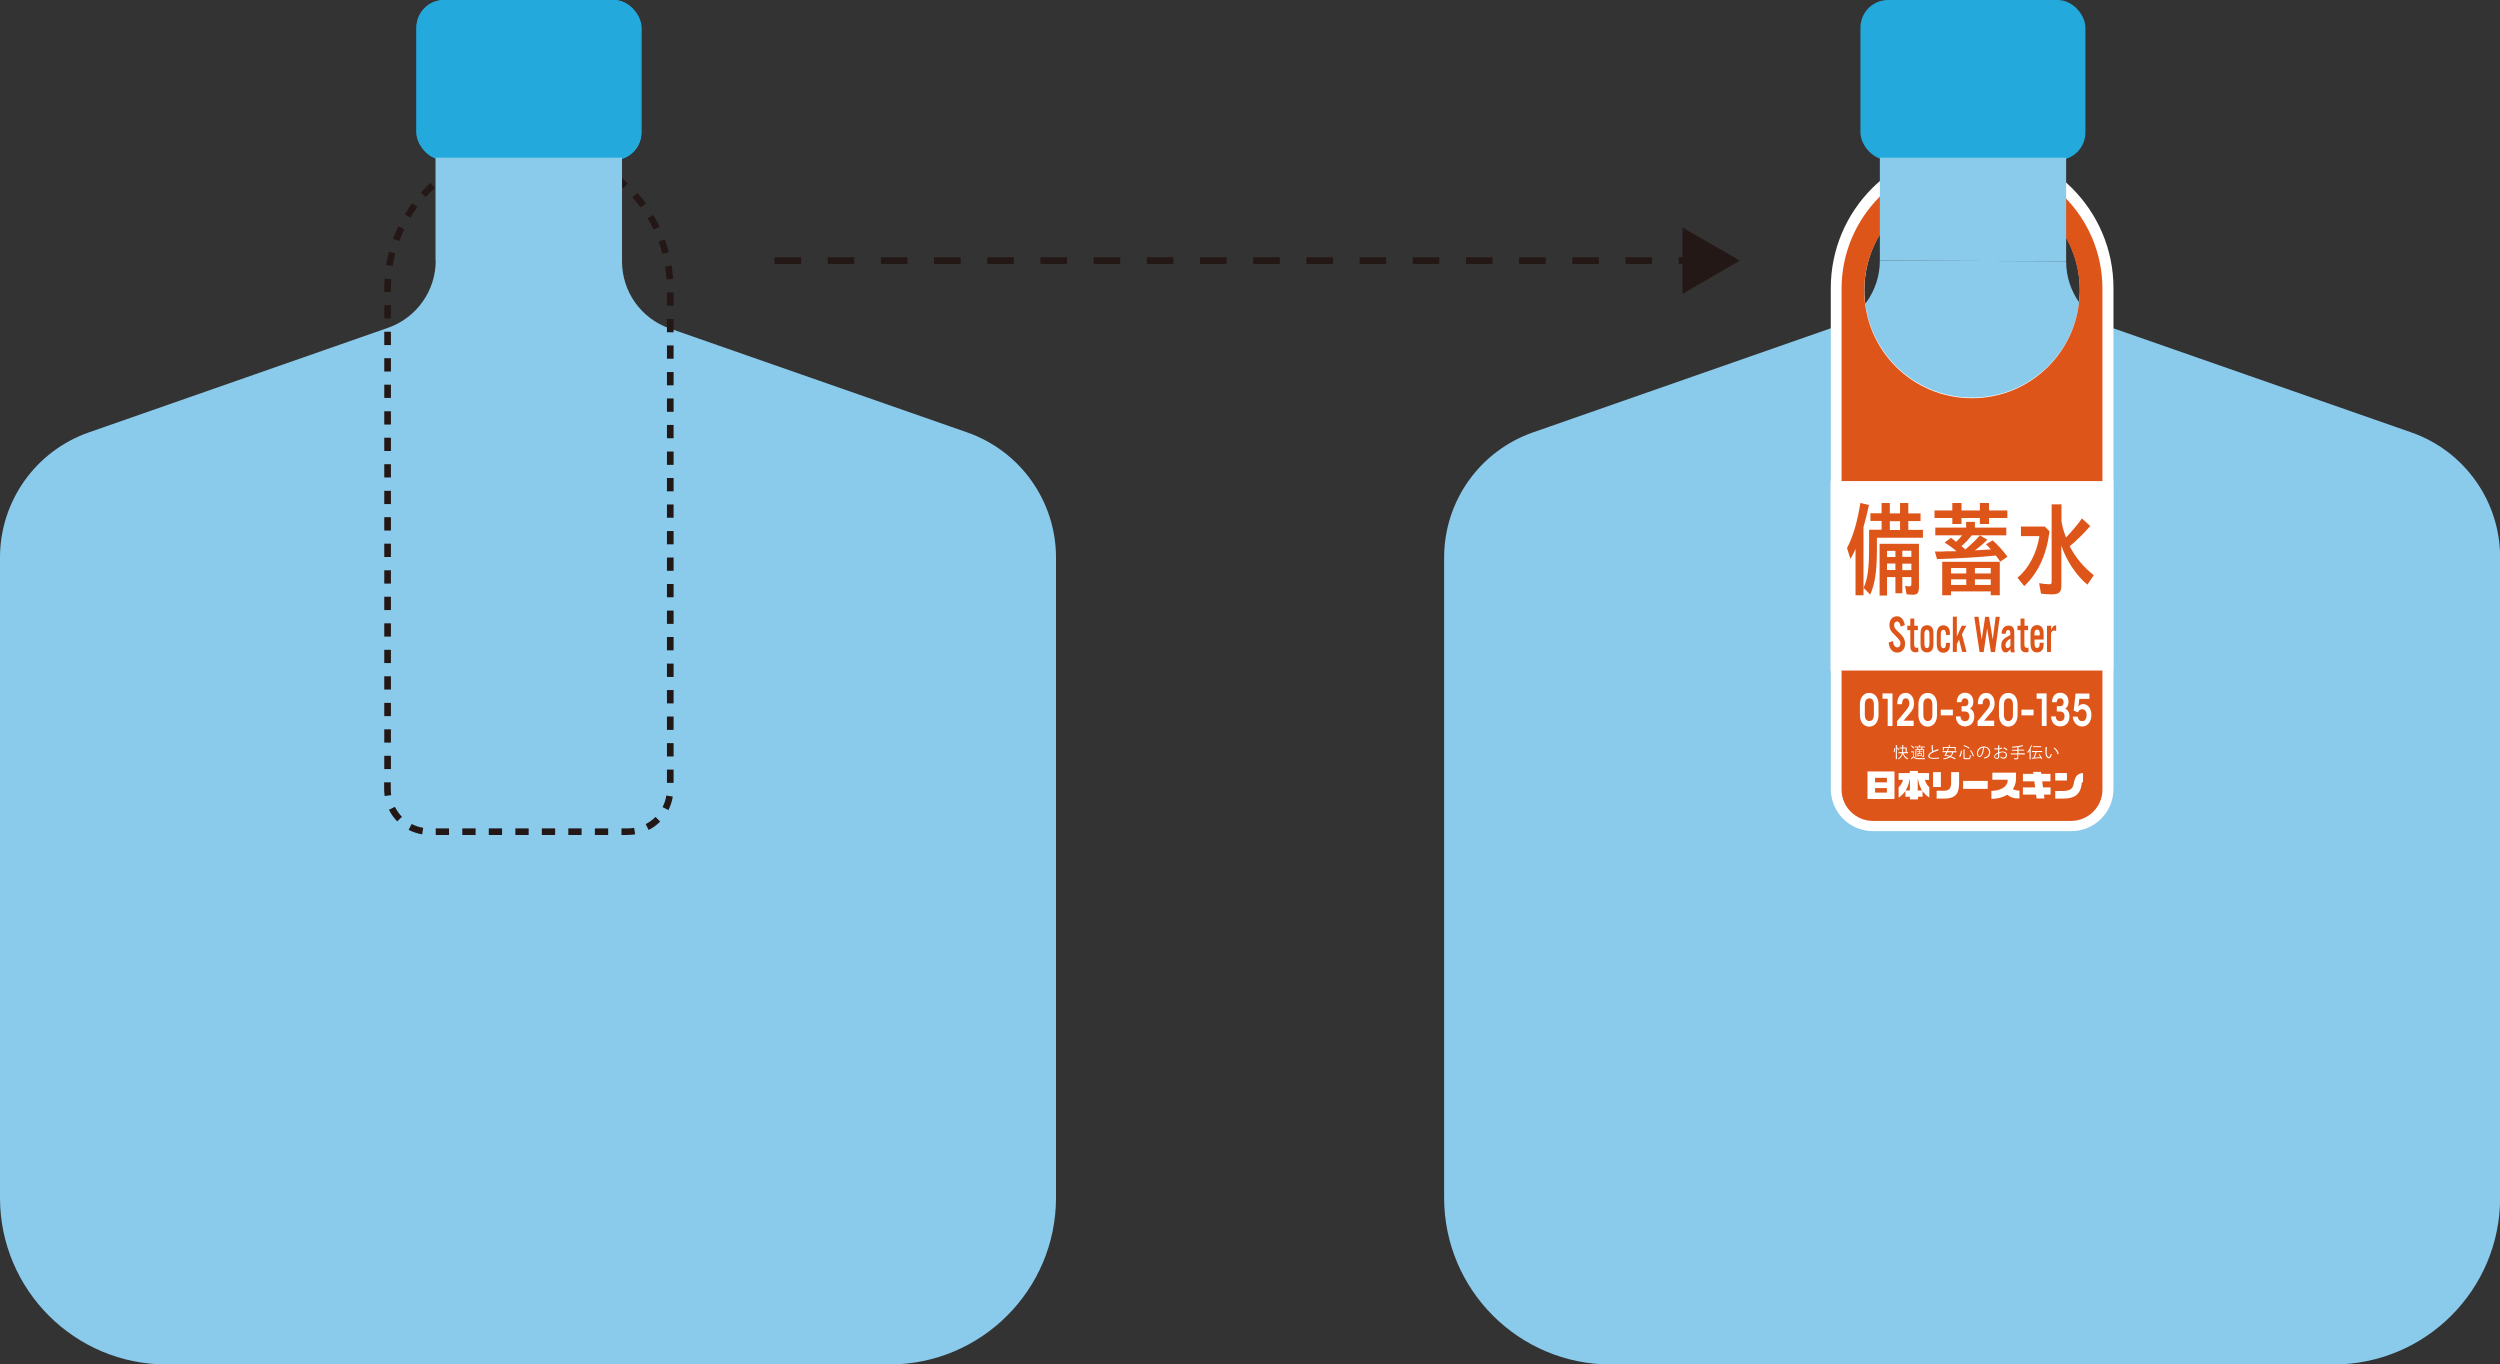 <?xml version="1.0" encoding="UTF-8"?><svg id="_レイヤー_2" xmlns="http://www.w3.org/2000/svg" viewBox="0 0 188.02 102.62"><rect x="0" y="0" width="188.02" height="102.62" fill="#333333" stroke="none"/><defs><style>.cls-1{fill:#8acaeb;}.cls-2{fill:#23a9dc;}.cls-3{fill:#231815;}.cls-4{fill:#fff;}.cls-5{fill:#de551a;}</style></defs><g id="_レイヤー_1-2"><rect class="cls-2" x="31.32" width="16.92" height="12.04" rx="2.08" ry="2.08"/><path class="cls-1" d="M46.78,19.65v-7.79h-14.01v7.74c0,2.27-1.44,4.3-3.58,5.05l-22.51,7.87c-4,1.4-6.68,5.17-6.68,9.41v48.15c0,6.92,5.61,12.54,12.54,12.54h54.34c6.92,0,12.54-5.61,12.54-12.54v-48.15c0-4.24-2.68-8.01-6.68-9.41l-22.38-7.82c-2.15-.75-3.58-2.77-3.58-5.05Z"/><path class="cls-1" d="M141.38,19.6c0,2.27-1.44,4.3-3.58,5.05l-22.51,7.87c-4,1.4-6.68,5.17-6.68,9.41v48.15c0,6.92,5.61,12.54,12.54,12.54h54.34c6.92,0,12.54-5.61,12.54-12.54v-48.15c0-4.24-2.68-8.01-6.68-9.41l-22.38-7.82c-2.15-.75-3.58-2.77-3.58-5.05"/><path class="cls-4" d="M148.32,11.04h0c-5.87,0-10.63,4.76-10.63,10.63v37.66c0,1.76,1.42,3.18,3.18,3.18h14.9c1.76,0,3.18-1.42,3.18-3.18V21.67c0-5.87-4.76-10.63-10.63-10.63ZM148.32,29.9c-4.48,0-8.1-3.63-8.1-8.1s3.63-8.1,8.1-8.1,8.1,3.63,8.1,8.1-3.63,8.1-8.1,8.1Z"/><path class="cls-5" d="M158.12,59.37V21.72c0-5.41-4.4-9.81-9.81-9.81s-9.81,4.4-9.81,9.81v37.66c0,1.3,1.06,2.36,2.36,2.36h14.9c1.3,0,2.36-1.06,2.36-2.36ZM148.31,29.95c-4.48,0-8.1-3.63-8.1-8.1s3.63-8.1,8.1-8.1,8.1,3.63,8.1,8.1-3.63,8.1-8.1,8.1Z"/><path class="cls-4" d="M140.45,58.02v2.07h2.03v-2.07h-2.03ZM141.91,59.61h-.89v-.34h.89v.34ZM141.91,58.84h-.89v-.34h.89v.34Z"/><rect class="cls-4" x="145.38" y="58.07" width=".59" height="1.12"/><path class="cls-4" d="M147.34,58.07h-.6v.79c0,.44-.16.61-.55.61h-.54v.59h.56c.94,0,1.13-.45,1.13-1.18v-.8Z"/><rect class="cls-4" x="147.64" y="58.73" width="1.85" height=".6"/><path class="cls-4" d="M149.77,60.08c.45,0,.84-.1,1.15-.29l.03-.02.03.02c.26.18.42.26.9.26v-.59c-.17,0-.31-.03-.44-.08l-.06-.03.04-.06c.13-.22.2-.47.2-.71v-.47h-1.78v.53h1.15v.11c0,.19-.23.71-1.22.73v.59Z"/><polygon class="cls-4" points="153.17 60.05 153.76 60.05 153.72 59.76 154.22 59.76 154.22 59.22 153.65 59.22 153.59 58.76 154.21 58.76 154.21 58.2 153.52 58.2 153.5 58.05 152.91 58.05 152.93 58.2 152.14 58.2 152.14 58.76 153 58.76 153.06 59.22 152.14 59.22 152.14 59.76 153.13 59.76 153.17 60.05"/><rect class="cls-4" x="154.57" y="58.14" width=".88" height=".56"/><path class="cls-4" d="M156.55,58.97c0-.06.03-.13.11-.17v-.67c-.47.07-.59.27-.7.81-.07.36-.23.55-.87.55h-.52v.57h.61c.86,0,1.28-.33,1.38-1.09h0Z"/><path class="cls-4" d="M144.75,58.65h.33v-.51h-.84v-.16h-.61v.16h-.84v.51h.33s-.07.33-.33.56v.77c.12-.06.3-.22.4-.35l.11-.13v.42h.34v.2h.61v-.2h.34v-.42l.11.13c.1.13.28.28.4.35v-.77c-.26-.23-.33-.56-.33-.56ZM143.63,59.45h-.31l.05-.09c.08-.14.14-.28.18-.44l.07-.32h.02v.85ZM144.23,59.45v-.85h.02l.07.32c.04.15.11.3.18.44l.05.09h-.31Z"/><path class="cls-4" d="M142.53,56.27c0,.1-.02.23-.06.3l-.06-.03c.04-.07.06-.19.06-.28h.06ZM142.58,56.03h.1s0,.02-.02.02v1.05h-.08v-1.08ZM142.73,56.21c.04.06.08.14.1.18l-.06.04c-.02-.05-.06-.13-.1-.19l.06-.03ZM143.49,56.65h-.33c.06.18.18.33.35.39-.02.02-.04.05-.06.07-.17-.07-.28-.23-.35-.42-.04.15-.12.3-.31.42-.01-.02-.04-.04-.05-.06.19-.11.27-.26.3-.4h-.26v-.08h.28c0-.07,0-.13,0-.19v-.09h-.21v-.07h.21v-.19h.1s0,.02-.02.02v.17h.26v.35h.1v.08ZM143.13,56.29v.09c0,.06,0,.12,0,.19h.19v-.28h-.18Z"/><path class="cls-4" d="M143.93,56.5v.38c.09.14.26.14.48.14.13,0,.28,0,.37,0,0,.02-.02.05-.02.08-.08,0-.21,0-.32,0-.25,0-.42,0-.53-.14-.05.05-.11.1-.15.14,0,0,0,.01,0,.02l-.04-.08s.11-.09.16-.14v-.32h-.15v-.07h.23ZM143.77,56.06c.07.05.16.14.19.19l-.06.05c-.03-.06-.11-.14-.19-.2l.06-.04ZM144.48,56.35s-.02,0-.02,0c.02-.04.05-.1.06-.14h-.53v-.06h.34v-.11h.1s0,.02-.02.02v.09h.35v.06h-.2l.06.02s-.01.01-.02,0c-.02.04-.04.09-.07.12h.18v.5c0,.07-.04.08-.16.08,0-.02-.01-.04-.02-.06.02,0,.04,0,.06,0,.04,0,.05,0,.05-.02v-.44h-.52v.52h-.07v-.58h.17s-.03-.09-.06-.13l.06-.02s.06.1.06.14h-.04s.24.01.24.01ZM144.34,56.64v-.08h-.18v-.05h.18v-.08h.08s0,.02-.02.02v.06h.19v.05h-.19v.08h.13v.21h-.26v.05h-.06v-.26h.12ZM144.47,56.8v-.11h-.2v.11h.2Z"/><path class="cls-4" d="M145.79,56.44s0,0,0,0c0,0-.02,0-.02,0-.34.1-.66.25-.66.41,0,.11.12.15.31.15s.33-.01.41-.03v.08c-.1.01-.27.02-.41.02-.23,0-.4-.05-.4-.22,0-.12.12-.23.3-.33-.04-.07-.05-.21-.05-.47h.13s-.01.03-.04.04c0,.2,0,.33.04.39.11-.05.23-.1.36-.14l.03.1Z"/><path class="cls-4" d="M147.14,56.58h-.21s-.01,0-.02,0c-.04.13-.1.23-.18.3.14.05.26.11.35.16l-.05.07c-.09-.05-.22-.12-.36-.17-.12.09-.29.14-.49.17,0-.02-.03-.05-.05-.07.18-.02.33-.07.45-.14-.08-.03-.16-.06-.24-.08,0,.02-.02.04-.03.05l-.08-.02c.04-.07.09-.17.14-.28h-.28v-.08h.32c.03-.07.06-.15.09-.21l.1.02s-.01.01-.03.01c-.02.05-.05.11-.08.18h.65v.08ZM146.2,56.25v.18h-.08v-.25h.44v-.14h.1s0,.02-.02.02v.12h.45v.25h-.08v-.18h-.81ZM146.46,56.58c-.03.06-.06.13-.09.19.09.02.18.05.28.09.08-.07.14-.16.18-.28h-.37Z"/><path class="cls-4" d="M147.34,56.88c.08-.1.12-.28.14-.43l.08.02c-.02.16-.06.34-.14.46l-.07-.04ZM147.67,56.36h.1s0,.02-.02.02v.57c0,.05.01.07.08.07h.23c.07,0,.08-.04.09-.25.02.01.05.03.07.04-.01.22-.04.29-.16.29h-.24c-.12,0-.15-.03-.15-.14v-.59ZM148.08,56.3c-.09-.07-.26-.15-.41-.2l.05-.06c.14.05.31.13.41.2l-.05.07ZM148.38,56.89c-.03-.12-.12-.31-.22-.44l.07-.03c.11.13.19.31.22.44l-.08.04Z"/><path class="cls-4" d="M149.25,56.24s-.01.02-.03.02c-.04.36-.16.67-.35.67-.1,0-.19-.1-.19-.28,0-.28.22-.51.52-.51.33,0,.48.21.48.44,0,.28-.16.41-.44.47,0-.02-.03-.05-.05-.07.27-.05.4-.18.4-.4,0-.19-.12-.37-.39-.37-.01,0-.02,0-.04,0l.08.02ZM149.14,56.23c-.23.03-.38.22-.38.43,0,.12.05.2.11.2.14,0,.24-.31.27-.63Z"/><path class="cls-4" d="M150.58,56.3c-.06.02-.14.04-.22.05,0,.07,0,.15,0,.22.09-.03.19-.05.26-.05.2,0,.32.11.32.27,0,.15-.09.27-.27.27-.08,0-.16-.03-.23-.11.01-.02.03-.04.04-.06.06.07.12.09.19.09.12,0,.19-.09.19-.2s-.08-.2-.24-.2c-.07,0-.17.02-.26.06,0,.09,0,.22,0,.26,0,.1-.07.18-.18.18-.11,0-.2-.07-.2-.18,0-.07.05-.16.14-.22.04-.03.09-.06.15-.08v-.24c-.09,0-.19,0-.28,0v-.08c.1,0,.19,0,.28,0v-.22h.12s-.01.03-.03.03c0,.04,0,.11,0,.18.08,0,.15-.03.21-.05v.08ZM150.27,56.89s0-.12,0-.22c-.04.02-.08.04-.12.07-.06.04-.11.11-.11.16,0,.06.04.11.12.11.06,0,.11-.04.11-.12h0ZM150.93,56.44c-.06-.06-.17-.13-.26-.17l.04-.07c.1.04.21.11.27.17l-.05.07Z"/><path class="cls-4" d="M152.28,56.66v.08h-.49v.26c0,.06-.02.08-.06.1-.04.01-.12.01-.24.01,0-.02-.02-.06-.03-.08.06,0,.11,0,.15,0,.1,0,.11,0,.11-.03v-.26h-.49v-.08h.49v-.2h-.41v-.07h.41v-.19c-.13.01-.26.03-.39.03,0-.02-.01-.05-.02-.07.28-.02.62-.06.79-.12l.07.07s0,0-.01,0c0,0,0,0-.01,0-.08.03-.2.05-.32.07,0,0,0,.01-.02.01v.19h.42v.07h-.42v.2h.49Z"/><path class="cls-4" d="M152.65,56.44c-.04.07-.09.14-.14.19,0-.02-.03-.05-.04-.07.11-.12.22-.32.29-.52l.09.03s-.01.01-.03.01c-.03.08-.07.16-.11.24h.03s0,.02-.02.02v.77h-.08v-.67ZM153.37,56.7c.09.12.18.27.22.37l-.07.04s-.02-.06-.04-.1c-.23.02-.47.04-.63.05,0,0,0,.01-.02.02l-.03-.09h.14c.05-.12.1-.29.14-.43h-.26v-.08h.77v.08h-.42.02s-.01.02-.03.02c-.03.12-.09.28-.14.4l.43-.03c-.04-.07-.09-.14-.13-.21l.07-.03ZM153.51,56.12v.07h-.61v-.07h.61Z"/><path class="cls-4" d="M153.97,56.19s-.02.02-.03.02c-.01.09-.02.19-.02.29,0,.04,0,.08,0,.12.01.2.09.32.18.32.05,0,.11-.12.15-.25.02.02.05.04.07.05-.05.16-.12.28-.22.29-.15,0-.25-.18-.27-.4,0-.04,0-.09,0-.14,0-.1,0-.21.02-.31l.12.02ZM154.74,56.73c-.03-.2-.14-.35-.29-.44l.05-.06c.17.09.29.26.33.47l-.09.03Z"/><rect class="cls-4" x="137.68" y="36.18" width="21.26" height="14.25"/><path class="cls-5" d="M140.16,44.77h-.61v-3.48c-.11.24-.23.49-.38.75l-.26-.82c.44-.83.8-2.03,1-3.39l.65.15c-.13.62-.28,1.19-.41,1.66v5.14ZM141.51,37.83h.62v.78h.77v-.78h.62v.78h.92v.58h-.92v.66h1.1v.59h-3.46v.75c0,1.77-.14,2.75-.51,3.53l-.49-.51c.31-.69.41-1.47.41-3.07v-1.3h.94v-.66h-.84v-.58h.84v-.78ZM144.31,44.24c0,.35-.12.49-.44.49-.14,0-.34-.02-.48-.03l-.11-.64c.09.02.21.04.31.04.12,0,.16-.05.16-.18v-.52h-.68v1.22h-.52v-1.22h-.63v1.39h-.56v-3.89h2.96v3.36ZM141.92,41.89h.63v-.46h-.63v.46ZM141.92,42.87h.63v-.49h-.63v.49ZM142.13,39.2v.66h.77v-.66h-.77ZM143.75,41.42h-.68v.46h.68v-.46ZM143.75,42.39h-.68v.49h.68v-.49Z"/><path class="cls-5" d="M146.83,37.83h.69v.56h1.38v-.56h.69v.56h1.38v.57h-1.38v.45h-.69v-.45h-1.38v.45h-.69v-.45h-1.34v-.57h1.34v-.56ZM148.31,40.25c-.24.29-.54.62-.79.82.12.11.19.16.29.25.39-.32.77-.69,1.09-1.05l.57.32c-.24.24-.57.53-.94.8h.03l.37-.02.8-.05c-.07-.09-.26-.29-.37-.39l.51-.29c.36.32.76.76,1.11,1.23l-.55.37c-.11-.17-.19-.29-.28-.39l-.03-.05-.02-.02-.19.02c-.82.09-2.77.21-4.23.25l-.16-.57h.52s.34-.02.34-.02h.76s-.09-.09-.09-.09c-.29-.23-.54-.41-.8-.57l.48-.35s.04.03.07.05c.11.08.21.16.32.25.12-.1.34-.35.45-.49h-2.02v-.58h2.32v-.43h.66v.43h2.36v.58h-2.58ZM150.39,44.77h-.67v-.29h-2.99v.29h-.66v-2.52h4.33v2.52ZM146.73,43.13h1.15v-.41h-1.15v.41ZM146.73,43.99h1.15v-.42h-1.15v.42ZM149.72,42.72h-1.19v.41h1.19v-.41ZM149.72,43.57h-1.19v.42h1.19v-.42Z"/><path class="cls-5" d="M153.79,39.61l.35.35c-.22,1.76-.85,3.12-1.9,4.12l-.51-.63c.84-.69,1.45-1.84,1.65-3.13h-1.39v-.72h1.8ZM155.04,39.2c.08.46.17.79.34,1.22t.04-.04c.38-.39.86-.96,1.16-1.39l.62.57c-.4.48-1.03,1.1-1.54,1.52.41.82,1.09,1.63,1.81,2.18l-.48.71c-.83-.68-1.58-1.8-1.96-2.94v3.04c0,.47-.19.63-.72.63-.21,0-.56-.02-.81-.05l-.14-.79c.27.05.56.08.78.08.13,0,.16-.05.16-.22v-5.79h.74v1.25Z"/><path class="cls-4" d="M139.88,53.77v-.79c0-.53.29-.87.7-.87s.7.34.7.87v.79c0,.53-.29.88-.7.88s-.7-.34-.7-.88ZM140.93,53.77v-.79c0-.29-.13-.46-.34-.46s-.34.17-.34.46v.79c0,.29.13.46.34.46s.34-.17.34-.46Z"/><path class="cls-4" d="M141.97,52.55h-.39v-.4h.75v2.45h-.36v-2.04Z"/><path class="cls-4" d="M142.69,54.22l.68-.82c.14-.16.23-.32.23-.5,0-.22-.09-.38-.27-.38s-.28.16-.28.39v.05h-.36v-.03c0-.5.24-.82.63-.82s.63.34.63.8c0,.32-.12.52-.33.75l-.46.54h.76v.4h-1.25v-.38Z"/><path class="cls-4" d="M144.28,53.77v-.79c0-.53.29-.87.7-.87s.7.34.7.87v.79c0,.53-.29.88-.7.88s-.7-.34-.7-.88ZM145.33,53.77v-.79c0-.29-.13-.46-.34-.46s-.34.17-.34.46v.79c0,.29.13.46.34.46s.34-.17.34-.46Z"/><path class="cls-4" d="M145.96,53.37h.91v.43h-.91v-.43Z"/><path class="cls-4" d="M147.1,53.88h.35c0,.21.12.36.33.36s.33-.15.33-.36c0-.23-.11-.37-.36-.37h-.22v-.4h.22c.21,0,.29-.11.29-.3,0-.16-.09-.29-.26-.29s-.25.12-.26.29h-.35c0-.46.26-.71.62-.71s.62.26.62.67c0,.25-.09.43-.25.52h0c.21.1.32.3.32.6,0,.46-.29.74-.69.74s-.69-.28-.69-.77Z"/><path class="cls-4" d="M148.75,54.22l.68-.82c.14-.16.23-.32.23-.5,0-.22-.09-.38-.27-.38s-.28.16-.28.39v.05h-.36v-.03c0-.5.24-.82.63-.82s.63.34.63.8c0,.32-.12.52-.33.75l-.46.54h.76v.4h-1.25v-.38Z"/><path class="cls-4" d="M150.34,53.77v-.79c0-.53.29-.87.7-.87s.7.34.7.87v.79c0,.53-.29.88-.7.88s-.7-.34-.7-.88ZM151.39,53.77v-.79c0-.29-.13-.46-.34-.46s-.34.17-.34.46v.79c0,.29.13.46.34.46s.34-.17.34-.46Z"/><path class="cls-4" d="M152.03,53.37h.91v.43h-.91v-.43Z"/><path class="cls-4" d="M153.56,52.55h-.39v-.4h.75v2.45h-.36v-2.04Z"/><path class="cls-4" d="M154.26,53.88h.35c0,.21.12.36.33.36s.33-.15.33-.36c0-.23-.11-.37-.36-.37h-.22v-.4h.22c.21,0,.29-.11.29-.3,0-.16-.09-.29-.26-.29s-.25.12-.26.29h-.35c0-.46.26-.71.62-.71s.62.26.62.67c0,.25-.09.43-.25.52h0c.21.1.32.3.32.6,0,.46-.29.74-.69.74s-.69-.28-.69-.77Z"/><path class="cls-4" d="M155.89,53.9h.37c.03.2.15.34.33.34.21,0,.34-.17.34-.47,0-.26-.13-.43-.34-.43-.15,0-.25.09-.31.23l-.32-.12.14-1.29h1.04v.4h-.76l-.07.59c.08-.13.21-.2.36-.2.34,0,.62.32.62.81,0,.54-.29.88-.7.88-.38,0-.67-.31-.7-.75Z"/><path class="cls-5" d="M142.95,47.13c-.05-.26-.15-.39-.28-.39-.12,0-.22.12-.22.27,0,.09.03.19.09.27q.05.08.28.29c.18.17.25.25.32.36.09.13.14.31.14.48,0,.4-.24.67-.59.67s-.58-.24-.65-.75l.32-.12c.04.32.16.48.33.48.14,0,.24-.12.24-.3,0-.17-.07-.27-.32-.52-.3-.29-.31-.31-.39-.43-.08-.12-.12-.28-.12-.44,0-.38.23-.65.56-.65.31,0,.51.23.6.66l-.32.12Z"/><path class="cls-5" d="M144.23,47.39h-.27v1.05c0,.2.05.28.19.28.04,0,.07,0,.12-.02v.33c-.08.02-.13.03-.2.03-.15,0-.26-.05-.33-.15-.06-.09-.07-.18-.07-.43v-1.09h-.23v-.33h.23v-.54h.3v.54h.27v.33Z"/><path class="cls-5" d="M145.41,48.35c0,.31-.03.44-.12.56-.09.1-.21.16-.36.16s-.28-.06-.37-.16c-.09-.12-.12-.25-.12-.56v-.61c0-.31.03-.44.12-.56.09-.1.21-.16.37-.16s.28.06.36.16c.1.12.12.25.12.56v.61ZM144.73,48.38c0,.25.06.36.19.36s.19-.11.19-.36v-.66c0-.25-.06-.36-.19-.36s-.19.11-.19.36v.66Z"/><path class="cls-5" d="M146.35,47.75v-.05c0-.23-.06-.33-.19-.33-.15,0-.2.11-.2.45v.48c0,.19,0,.27.04.34s.09.11.16.11c.13,0,.19-.11.19-.34v-.06h.3v.08c0,.23-.03.37-.11.48-.09.12-.22.18-.38.18-.18,0-.32-.07-.4-.21-.07-.12-.1-.26-.1-.53v-.57c0-.27.03-.41.1-.54.08-.14.22-.21.4-.21.16,0,.29.06.38.18.08.11.11.24.11.47v.07h-.3Z"/><path class="cls-5" d="M147.18,47.85l.36-.79h.34l-.33.64.35,1.33h-.33l-.23-.92-.17.33v.59h-.3v-2.65h.3v1.46Z"/><path class="cls-5" d="M149.73,49.04l-.28-1.79-.26,1.79h-.31l-.4-2.65h.32l.24,1.71.26-1.71h.29l.28,1.71.22-1.71h.31l-.36,2.65h-.31Z"/><path class="cls-5" d="M151.23,49.04c-.02-.06-.03-.13-.03-.23-.14.19-.23.26-.36.26-.2,0-.33-.2-.33-.52,0-.25.07-.4.26-.54.08-.06.15-.11.42-.25v-.1c0-.2-.04-.28-.16-.28s-.16.08-.18.28h-.32c.03-.4.21-.61.54-.61.15,0,.25.05.33.15.07.1.09.19.09.44v.88c0,.3,0,.39.04.54h-.31ZM151.2,48.02c-.26.17-.37.31-.37.5,0,.13.06.22.15.22s.16-.06.22-.18v-.54Z"/><path class="cls-5" d="M152.52,47.39h-.27v1.05c0,.2.05.28.19.28.04,0,.07,0,.12-.02v.33c-.08.02-.13.03-.2.03-.15,0-.26-.05-.33-.15-.06-.09-.07-.18-.07-.43v-1.09h-.23v-.33h.23v-.54h.3v.54h.27v.33Z"/><path class="cls-5" d="M153.01,48.11v.17c0,.35.05.45.2.45.09,0,.15-.06.18-.17,0-.04.01-.08.01-.22h.3c0,.27-.01.36-.06.46-.08.17-.23.27-.43.27-.18,0-.32-.07-.4-.21-.07-.12-.1-.27-.1-.54v-.59c0-.31.03-.44.13-.56.09-.1.21-.16.36-.16.16,0,.29.06.38.18.09.13.12.27.12.58v.33h-.69ZM153.41,47.68c0-.23-.06-.33-.2-.33s-.2.1-.2.33v.11h.39v-.11Z"/><path class="cls-5" d="M154.26,47.06v.34c.08-.26.2-.37.38-.37v.43c-.06-.03-.1-.04-.15-.04-.08,0-.14.04-.19.1s-.05.13-.05.32v1.19h-.3v-1.97h.3Z"/><rect class="cls-2" x="139.92" width="16.92" height="12.04" rx="2.08" ry="2.08"/><polyline class="cls-1" points="155.39 19.65 155.39 11.86 141.38 11.86 141.38 19.6"/><path class="cls-3" d="M47.23,62.8h-.49v-.5h.49c.16,0,.31-.01.46-.04l.08.49c-.18.03-.36.04-.54.04ZM45.74,62.8h-1v-.5h1v.5ZM43.74,62.8h-1v-.5h1v.5ZM41.75,62.8h-1v-.5h1v.5ZM39.76,62.8h-1v-.5h1v.5ZM37.76,62.8h-1v-.5h1v.5ZM35.77,62.8h-1v-.5h1v.5ZM33.77,62.8h-1v-.5h1v.5ZM31.74,62.75c-.35-.06-.7-.18-1.01-.34l.23-.44c.27.14.56.24.87.29l-.08.49ZM48.79,62.43l-.23-.45c.27-.14.52-.32.74-.54l.35.35c-.25.25-.54.47-.87.63ZM29.87,61.77c-.25-.26-.46-.55-.62-.87l.45-.22c.14.27.31.53.53.75l-.36.35ZM50.28,60.93l-.45-.23c.14-.27.24-.57.28-.87l.49.08c-.06.36-.17.7-.33,1.02ZM28.93,59.87c-.02-.16-.04-.33-.04-.5v-.53h.5v.53c0,.14.01.29.03.43l-.5.07ZM50.66,58.88h-.5v-1h.5v1ZM29.4,57.84h-.5v-1h.5v1ZM50.66,56.89h-.5v-1h.5v1ZM29.4,55.85h-.5v-1h.5v1ZM50.66,54.89h-.5v-1h.5v1ZM29.4,53.86h-.5v-1h.5v1ZM50.66,52.9h-.5v-1h.5v1ZM29.4,51.86h-.5v-1h.5v1ZM50.66,50.91h-.5v-1h.5v1ZM29.4,49.87h-.5v-1h.5v1ZM50.66,48.91h-.5v-1h.5v1ZM29.4,47.88h-.5v-1h.5v1ZM50.66,46.92h-.5v-1h.5v1ZM29.4,45.88h-.5v-1h.5v1ZM50.66,44.92h-.5v-1h.5v1ZM29.4,43.89h-.5v-1h.5v1ZM50.66,42.93h-.5v-1h.5v1ZM29.4,41.89h-.5v-1h.5v1ZM50.66,40.94h-.5v-1h.5v1ZM29.4,39.9h-.5v-1h.5v1ZM50.66,38.94h-.5v-1h.5v1ZM29.4,37.91h-.5v-1h.5v1ZM50.66,36.95h-.5v-1h.5v1ZM29.4,35.91h-.5v-1h.5v1ZM50.66,34.96h-.5v-1h.5v1ZM29.4,33.92h-.5v-1h.5v1ZM50.66,32.96h-.5v-1h.5v1ZM29.4,31.93h-.5v-1h.5v1ZM50.66,30.97h-.5v-1h.5v1ZM29.4,29.93h-.5v-1h.5v1ZM50.66,28.98h-.5v-1h.5v1ZM29.4,27.94h-.5v-1h.5v1ZM50.66,26.98h-.5v-1h.5v1ZM29.4,25.95h-.5v-1h.5v1ZM50.66,24.99h-.5v-1h.5v1ZM29.4,23.95h-.5v-1h.5v1ZM50.66,22.99h-.5v-1h.5v1ZM29.4,21.96h-.5v-.24c0-.26,0-.52.03-.77l.5.04c-.02.24-.03.49-.03.74v.24ZM50.13,21.02c-.02-.32-.06-.65-.11-.97l.49-.08c.05.33.09.67.12,1.01l-.5.03ZM29.53,20.01l-.49-.08c.05-.33.13-.67.21-1l.48.13c-.08.31-.15.63-.2.95ZM49.82,19.1c-.08-.31-.18-.63-.29-.93l.47-.17c.12.32.22.64.3.97l-.48.12ZM30.03,18.13l-.47-.17c.12-.32.25-.63.4-.94l.45.22c-.14.29-.27.59-.38.9ZM49.16,17.27c-.14-.29-.29-.58-.46-.86l.43-.25c.18.29.34.6.48.9l-.45.21ZM30.87,16.38l-.43-.26c.17-.29.36-.57.56-.85l.4.29c-.19.26-.37.53-.54.81ZM48.17,15.6c-.19-.26-.39-.51-.61-.76l.38-.33c.23.25.44.52.64.79l-.4.29ZM32.02,14.82l-.37-.33c.22-.25.46-.5.71-.73l.34.37c-.24.22-.47.46-.68.7ZM46.88,14.15c-.23-.22-.48-.43-.74-.63l.31-.39c.27.21.53.43.77.66l-.34.37ZM33.44,13.49l-.3-.4c.27-.21.55-.4.83-.58l.27.42c-.27.17-.54.36-.8.56ZM45.34,12.95c-.27-.17-.55-.33-.84-.48l.23-.45c.3.16.6.33.88.51l-.27.42ZM35.09,12.45l-.23-.45c.3-.16.62-.3.93-.42l.18.46c-.3.12-.6.25-.89.4ZM43.61,12.07c-.3-.12-.61-.23-.92-.32l.14-.48c.33.1.65.21.96.33l-.18.46ZM36.89,11.74l-.14-.48c.33-.09.66-.17.99-.24l.09.49c-.31.06-.63.13-.95.22ZM41.75,11.52c-.32-.06-.64-.11-.96-.14l.05-.5c.33.03.67.08,1.01.15l-.09.49ZM38.8,11.38l-.05-.5c.34-.03.68-.05,1.02-.05l.04.5h-.06c-.31,0-.63.01-.95.04Z"/><rect class="cls-2" x="31.32" width="16.92" height="12.04" rx="2.08" ry="2.08"/><polyline class="cls-1" points="46.78 19.65 46.78 11.86 32.77 11.86 32.77 19.6"/><path class="cls-3" d="M127.27,19.85h-1.02v-.5h1.02v.5ZM124.25,19.85h-2v-.5h2v.5ZM120.25,19.85h-2v-.5h2v.5ZM116.25,19.85h-2v-.5h2v.5ZM112.25,19.85h-2v-.5h2v.5ZM108.25,19.85h-2v-.5h2v.5ZM104.25,19.85h-2v-.5h2v.5ZM100.25,19.85h-2v-.5h2v.5ZM96.25,19.85h-2v-.5h2v.5ZM92.25,19.85h-2v-.5h2v.5ZM88.25,19.85h-2v-.5h2v.5ZM84.25,19.85h-2v-.5h2v.5ZM80.25,19.85h-2v-.5h2v.5ZM76.25,19.85h-2v-.5h2v.5ZM72.25,19.85h-2v-.5h2v.5ZM68.25,19.85h-2v-.5h2v.5ZM64.25,19.85h-2v-.5h2v.5ZM60.25,19.85h-2v-.5h2v.5Z"/><polygon class="cls-3" points="126.54 22.1 130.85 19.6 126.54 17.11 126.54 22.1"/></g></svg>